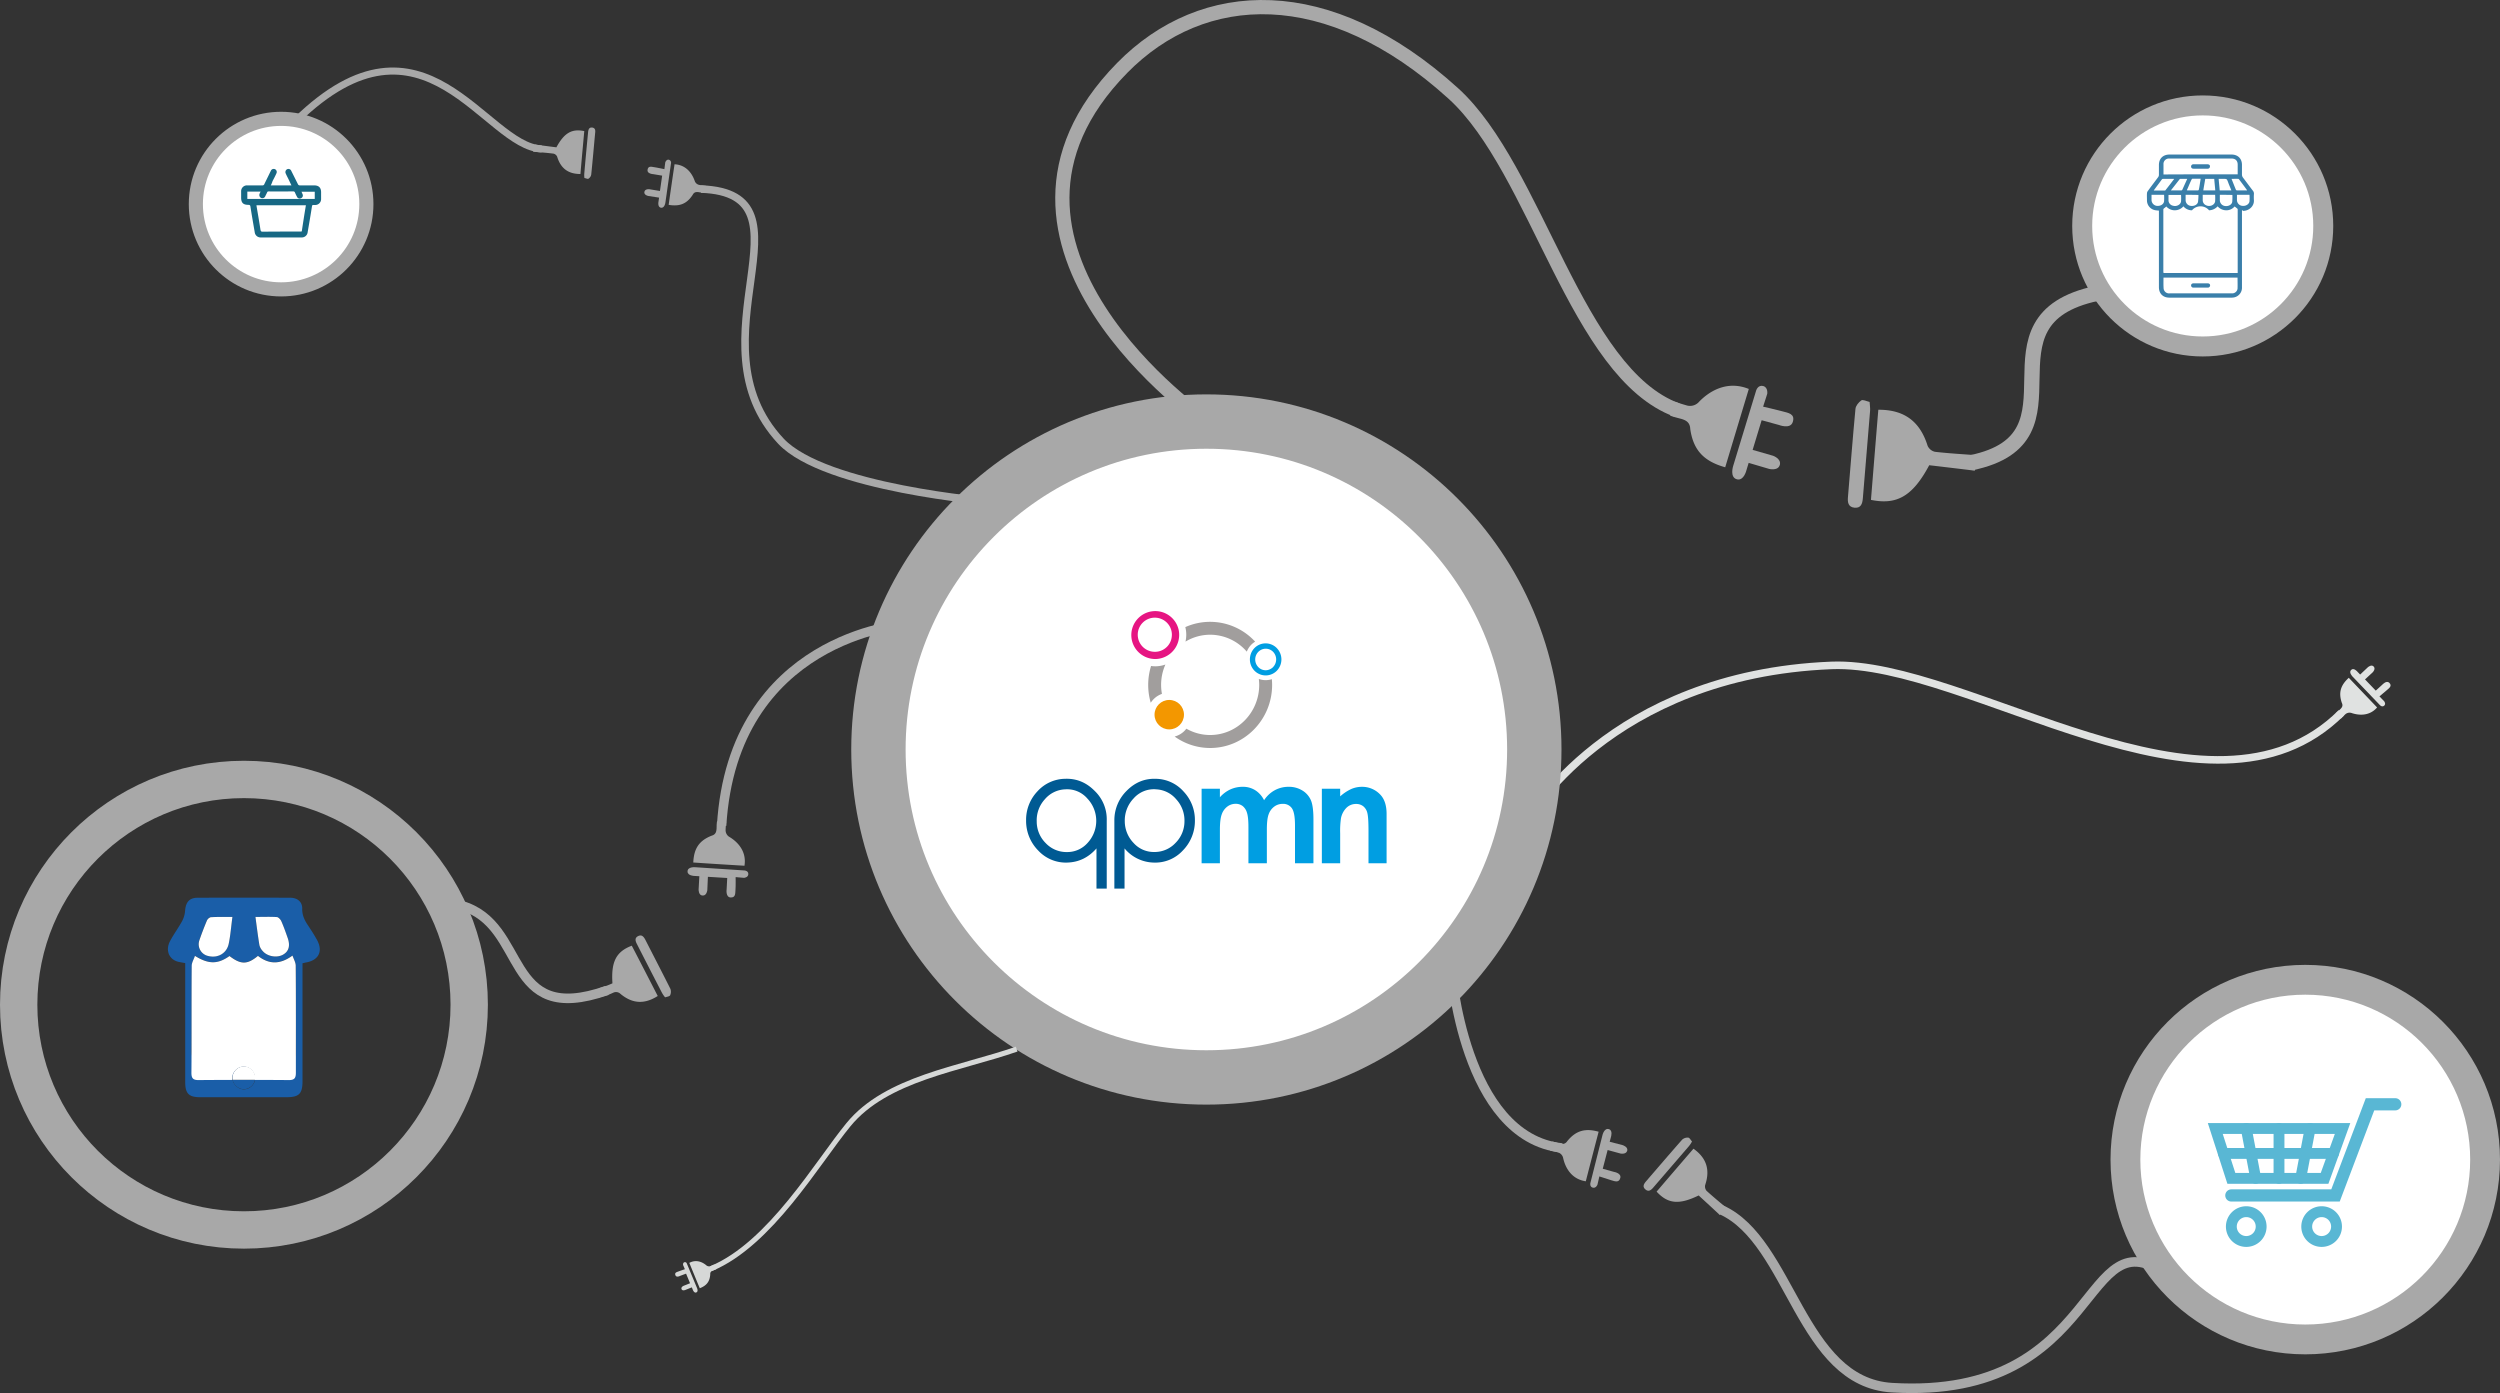 <svg id="Layer_1" data-name="Layer 1" xmlns="http://www.w3.org/2000/svg" viewBox="0 0 1694.67 944.31"><rect x="0" y="0" width="1694.67" height="944.31" fill="#333333" stroke="none"/><defs><style>.cls-1,.cls-11,.cls-12,.cls-13,.cls-14,.cls-15,.cls-19,.cls-20,.cls-5,.cls-8,.cls-9{fill:none;}.cls-1{stroke:#e0e2e1;}.cls-1,.cls-11,.cls-12,.cls-13,.cls-14,.cls-15,.cls-19,.cls-2,.cls-20,.cls-3,.cls-4,.cls-5,.cls-6,.cls-8,.cls-9{stroke-miterlimit:10;}.cls-1,.cls-15{stroke-width:5.12px;}.cls-18,.cls-2,.cls-3,.cls-4,.cls-6{fill:#fff;}.cls-11,.cls-13,.cls-14,.cls-15,.cls-2,.cls-3,.cls-4,.cls-5,.cls-6,.cls-8,.cls-9{stroke:#a8a8a8;}.cls-2{stroke-width:20.21px;}.cls-3{stroke-width:13.54px;}.cls-4{stroke-width:9.57px;}.cls-5{stroke-width:25.32px;}.cls-6{stroke-width:36.85px;}.cls-7{fill:#a8a8a8;}.cls-8{stroke-width:10.35px;}.cls-9{stroke-width:9.64px;}.cls-10{fill:#d6d8d7;}.cls-11{stroke-width:6.48px;}.cls-12{stroke:#d6d8d7;stroke-width:3.47px;}.cls-13{stroke-width:6.39px;}.cls-14{stroke-width:4.79px;}.cls-16{fill:#e0e2e1;}.cls-17{fill:#1a5ea8;}.cls-19,.cls-20{stroke:#59b7d4;stroke-linecap:round;}.cls-19{stroke-width:8.28px;}.cls-20{stroke-width:7.36px;}.cls-21{fill:#176884;}.cls-22{fill:#3a7faa;}.cls-23{fill:#005a93;}.cls-24{fill:#009ee2;}.cls-25{fill:#a19e9d;}.cls-26{fill:#e61582;}.cls-27{fill:#f39700;}</style></defs><path class="cls-1" d="M1688.3,536.9c-88.9,88.5-252.8-35.9-345.6-32.2-151,6.1-206.7,105.7-206.7,105.7" transform="translate(-101.24 -53.64)"/><circle class="cls-2" cx="1562.66" cy="786.06" r="121.9"/><circle class="cls-3" cx="1493.16" cy="153.16" r="81.7"/><circle class="cls-4" cx="190.56" cy="138.36" r="57.8"/><circle class="cls-5" cx="165.36" cy="681.06" r="152.7"/><circle class="cls-6" cx="817.76" cy="508.06" r="222.3"/><path class="cls-7" d="M1295.4,338.5l-6.1,20.1,13.9,4s5.4,1.9,4.6,5.9c-1,4.6-7.3,3-7.3,3l-13.9-4.1-1.6,5.3s-1.7,6.8-6.1,5.9c-5.4-1.1-2.8-9.1-2.8-9.1l15.6-51.2s1.2-3.9,4.7-3,2.8,5.3,2.8,5.3l-2.8,8.7s9.3,2.1,13.2,3.2c3.7,1,8.7,1.6,6.9,7.2-1.6,5.1-9.4,2-9.4,2Z" transform="translate(-101.24 -53.64)"/><path class="cls-7" d="M1286.7,317.3c-5.4,17.9-10.7,35.5-16,53.1-14.2-4-21.6-11.3-23.7-26-.2-4.5-2.9-6-6.8-7-7.8-2-6.8-2.2-6.8-2.2l2.9-9.5s-1.5-.1,8.4,2.8a8.1,8.1,0,0,0,7.8-2C1259.4,319.1,1271.7,311.2,1286.7,317.3Z" transform="translate(-101.24 -53.64)"/><path class="cls-7" d="M1369.5,392.5c1.7-20.7,3.3-40.9,5-61.1,17.5-.1,28.2,7.8,33.4,24.4a7.15,7.15,0,0,0,5,4.1c9.4,1.1,18.9,1.6,29.2,2.4-.8,3.5-1.4,6.6-2.2,10.4-9.7-1.2-20.6-2.5-30.9-3.7C1397.8,390,1387.1,396.1,1369.5,392.5Z" transform="translate(-101.24 -53.64)"/><path class="cls-7" d="M1368.6,326.1c.1,2.4.5,4.3.3,6.2-1.6,19.8-3.3,39.5-4.9,59.2-.3,3.6-1.3,6.7-5.6,6.3s-4.8-3.6-4.5-7.1c1.7-20,3.2-39.9,5.1-59.9.2-2.1,2.1-4.4,3.9-5.7C1364,324.3,1366.4,325.6,1368.6,326.1Z" transform="translate(-101.24 -53.64)"/><path class="cls-8" d="M1522.7,252.5c-85.5,18.1-3.7,97.9-85.2,114.8" transform="translate(-101.24 -53.64)"/><path class="cls-9" d="M919,339.4S744.7,219.2,861.9,99.7C916.6,44,1001.5,40,1086.4,117c56.8,51.5,83.2,189.7,151.8,214.7" transform="translate(-101.24 -53.64)"/><path class="cls-7" d="M1187.7,845.9l3.3-12.7,8.8,2.4s3.5.7,4.4-1.7c1-2.8-3-4-3-4l-8.8-2.3.9-3.4s1.3-4.2-1.3-5.1c-3.3-1.2-4.5,4-4.5,4l-8.2,32.5s-.6,2.5,1.6,3.1,3.2-2,3.2-2l1.3-5.6s5.7,1.9,8.1,2.6,5.2,1.9,6.1-1.6c.8-3.3-4.4-4.1-4.4-4.1Z" transform="translate(-101.24 -53.64)"/><path class="cls-7" d="M1176.2,854.4q4.35-16.95,8.7-33.6c-8.9-2.5-15.3-.9-21.2,6.3-1.6,2.4-3.5,2.2-5.9,1.5-4.8-1.5-4.4-1-4.4-1l-1.5,6s-.8-.4,5.4,1.2a5.07,5.07,0,0,1,3.5,3.6C1162.1,844.6,1166.1,852.9,1176.2,854.4Z" transform="translate(-101.24 -53.64)"/><path class="cls-10" d="M566.3,917l2.7,6.5-4.5,1.8s-1.7.8-1.3,2.1c.5,1.5,2.5.7,2.5.7l4.5-1.8.7,1.7s.8,2.2,2.2,1.8c1.8-.6.6-3.1.6-3.1l-6.9-16.6a1.3,1.3,0,0,0-1.7-.8c-1.1.4-.8,1.9-.8,1.9l1.2,2.8s-3,1-4.3,1.5-2.8.8-2.1,2.6,3.2.4,3.2.4Z" transform="translate(-101.24 -53.64)"/><path class="cls-10" d="M568.5,909.7c2.4,5.8,4.7,11.5,7.1,17.2,4.6-1.8,6.8-4.5,7.1-9.5-.1-1.5.8-2.1,2-2.6,2.5-.9,2.2-1,2.2-1l-1.3-3.1s.5-.1-2.7,1.2a3,3,0,0,1-2.7-.4C577.7,909.3,573.3,907.1,568.5,909.7Z" transform="translate(-101.24 -53.64)"/><path class="cls-7" d="M1224.2,861.4c8.5-9.9,16.7-19.5,25-29.1,8.9,6.4,11.4,14.3,7.9,24.7a4.6,4.6,0,0,0,1,3.9c4.4,4,9,7.8,13.9,11.9-1.7,1.5-3.1,2.8-5,4.4-4.5-4.2-9.5-8.8-14.3-13.2C1239.4,870.5,1231.8,869.7,1224.2,861.4Z" transform="translate(-101.24 -53.64)"/><path class="cls-7" d="M1248.2,827.4a17.73,17.73,0,0,1-2.1,3.2l-24.3,28.2c-1.5,1.7-3.1,2.9-5.2,1.1s-1.1-3.6.3-5.3c8.2-9.5,16.3-19,24.6-28.4a5.43,5.43,0,0,1,4.1-1.4C1246.5,824.8,1247.2,826.3,1248.2,827.4Z" transform="translate(-101.24 -53.64)"/><path class="cls-11" d="M1268,873.7c47.5,21.4,53.6,116.9,115.8,120.6,144.7,8.6,127.6-121.5,187.5-75.3" transform="translate(-101.24 -53.64)"/><path class="cls-12" d="M583.3,913.6c40.1-16.7,71.9-71.8,93.1-97.6,25.8-31.5,75.7-37.8,114-51.2" transform="translate(-101.24 -53.64)"/><path class="cls-7" d="M529.5,694.7c6,11.5,11.8,22.8,17.6,34.1-9.3,5.9-17.6,5.2-25.8-1.9a4.4,4.4,0,0,0-4-.5c-5.4,2.5-4.3,1.6-10,3.4-.8-2.1,0-6.3,0-6.3a57.63,57.63,0,0,0,9.1-3.3C515.4,705.4,519,698.7,529.5,694.7Z" transform="translate(-101.24 -53.64)"/><path class="cls-7" d="M552.1,729.7a18.4,18.4,0,0,1-2.2-3.2c-5.7-11-11.4-22.1-17-33.1-1-2-1.5-4,.9-5.2s3.7.3,4.8,2.3c5.7,11.2,11.5,22.3,17.1,33.5a5.83,5.83,0,0,1-.2,4.3C555.1,729.1,553.4,729.3,552.1,729.7Z" transform="translate(-101.24 -53.64)"/><path class="cls-11" d="M512.8,725c-71.4,25.1-52.9-44.8-99.2-57.6" transform="translate(-101.24 -53.64)"/><path class="cls-13" d="M1160.1,831.8c-67-7-75.2-122.1-75.2-122.1" transform="translate(-101.24 -53.64)"/><path class="cls-7" d="M550.1,172.7l-1.5,10.4-7.2-1.2s-2.9-.3-3.3,1.7c-.6,2.3,2.7,2.9,2.7,2.9l7.2,1.1-.4,2.8s-.7,3.4,1.5,4c2.7.6,3.2-3.5,3.2-3.5l3.8-26.6a2.1,2.1,0,0,0-1.5-2.4c-1.7-.3-2.4,1.8-2.4,1.8l-.6,4.6s-4.7-1-6.7-1.3-4.3-1.1-4.7,1.8c-.4,2.7,3.9,2.9,3.9,2.9Z" transform="translate(-101.24 -53.64)"/><path class="cls-7" d="M558.5,165c-1.4,9.3-2.7,18.4-4,27.5,7.3,1.2,12.2-.5,16.3-6.8,1-2,2.6-2.1,4.6-1.7,3.9.7,3.6.4,3.6.4l.7-4.9s.7.3-4.4-.5a4.14,4.14,0,0,1-3.1-2.6C570.6,171.6,566.6,165.4,558.5,165Z" transform="translate(-101.24 -53.64)"/><path class="cls-7" d="M497.3,142.5c-.9,9.9-1.8,19.5-2.6,29.1-8.4,0-13.4-3.9-15.8-11.8a3.7,3.7,0,0,0-2.4-2c-4.5-.6-9-.9-13.9-1.3.4-1.7.7-3.1,1.1-4.9,4.6.6,9.8,1.3,14.7,1.9C483.8,143.6,488.9,140.8,497.3,142.5Z" transform="translate(-101.24 -53.64)"/><path class="cls-7" d="M497.4,174.3a15,15,0,0,1-.1-2.9c.8-9.4,1.7-18.8,2.6-28.3.2-1.7.7-3.2,2.7-3s2.3,1.7,2.1,3.4c-.9,9.5-1.7,19-2.7,28.6a4.27,4.27,0,0,1-1.9,2.7C499.6,175.1,498.5,174.5,497.4,174.3Z" transform="translate(-101.24 -53.64)"/><path class="cls-14" d="M468.4,154.6C429.9,153,389,50.7,302.2,135.2" transform="translate(-101.24 -53.64)"/><path class="cls-15" d="M576.5,181.8c81.3,2.9-9.4,103.1,54.1,170.9,29.9,31.9,142.4,41,142.4,41" transform="translate(-101.24 -53.64)"/><path class="cls-16" d="M1711.7,521.8l-7.3-7.6,5.3-4.9s2-2.1.7-3.7c-1.5-1.9-4,.3-4,.3l-5.3,5-1.9-2s-2.3-2.7-4-1.3c-2.2,1.7.8,4.7.8,4.7l18.6,19.4s1.4,1.5,2.8.3,0-3,0-3l-3.2-3.3s3.7-3.1,5.2-4.4,3.5-2.7,1.5-4.8c-1.9-1.9-4.7,1.2-4.7,1.2Z" transform="translate(-101.24 -53.64)"/><path class="cls-16" d="M1712.6,533.2l-19.2-20.1c-5.5,5-7.1,10-4.7,17,1,2.1,0,3.3-1.5,4.7-3,2.6-2.6,2.5-2.6,2.5l3.4,3.6s-.6.4,3.1-3.1a4.31,4.31,0,0,1,4-.9C1700,538.6,1707.3,539.3,1712.6,533.2Z" transform="translate(-101.24 -53.64)"/><path class="cls-7" d="M594.2,648.8l-13.1-.8-.4,9.1s-.4,3.6-3,3.6c-3,.1-2.9-4.1-2.9-4.1l.5-9-3.5-.2s-4.4-.1-4.5-2.9c-.1-3.5,5.2-3,5.2-3l33.5,2.2s2.6.2,2.5,2.5-2.9,2.5-2.9,2.5l-5.7-.5s.1,6-.1,8.5.2,5.5-3.4,5.3c-3.4-.3-2.6-5.5-2.6-5.5Z" transform="translate(-101.24 -53.64)"/><path class="cls-7" d="M605.9,640.5c-11.7-.7-23.2-1.4-34.7-2.2.4-9.3,3.8-14.8,12.5-18.2,2.7-.8,3.2-2.6,3.3-5.2.1-5,.4-4.5.4-4.5l6.2.4s-.2-.9-.5,5.5a5.3,5.3,0,0,0,2.3,4.5C600.9,624,607.5,630.4,605.9,640.5Z" transform="translate(-101.24 -53.64)"/><path class="cls-13" d="M590.4,613.3C598.2,485.4,713.5,477,713.5,477" transform="translate(-101.24 -53.64)"/><path class="cls-17" d="M226.8,706.5c-2.1-.4-3.6-.6-5.1-1-6-1.7-8.4-7.8-5.2-13.9,2.5-4.7,5.7-9,8.2-13.6a17.84,17.84,0,0,0,2-6.8c.4-5.9,2.8-9,8.5-9,20.9-.1,41.9-.1,62.8,0,4.9,0,8.2,2.8,8.1,7.4-.1,4.4,1.6,7.9,3.9,11.3,2,3,4,6.1,5.8,9.3,4.7,8,1.7,14.4-7.3,15.9-.6.1-1.1.3-2.2.5v80c0,8.5-2.4,10.8-10.8,10.8H236.8c-7.5,0-10-2.5-10-10.1V706.5Zm6.7-5c-.8,2.3-2.1,4.4-2.2,6.5-.2,19.6,0,39.1-.2,58.7,0,3.9,1.3,4.9,5,4.9,20.3-.1,40.6-.2,61,0,4,0,4.8-1.5,4.8-5.1-.1-19.4,0-38.8-.2-58.3,0-2.2-1.3-4.4-2.2-6.9-8.6,6.3-16.1,5.9-23.4.2-7.2,6-11.6,6-19.3.1C249.1,707.3,242.8,707.4,233.5,701.5Zm40.9-26.3c.9,6.8,1.7,13,2.7,19.2a8.07,8.07,0,0,0,2.2,3.9c3.2,3.8,9.9,4.9,14.1,2.3,3.8-2.3,4.7-6.1,2.7-11.6-1.4-3.7-2.6-7.4-4.2-11-.5-1.2-1.8-2.7-2.9-2.7C284.4,675.1,279.7,675.2,274.4,675.2Zm-15.6,0c-5.2,0-10-.1-14.8.1-.9,0-2.2,1.4-2.6,2.5-1.8,4.3-3.5,8.7-5,13.1a8,8,0,0,0,6.1,10.7c6.5,1.5,12.5-1.9,13.8-8.4C257.4,687.6,257.9,681.7,258.8,675.2Zm15.5,109.2a7.94,7.94,0,0,0-7.7-7.9,8,8,0,0,0-7.8,7.9c0,3.9,3.6,7.5,7.6,7.7A8,8,0,0,0,274.3,784.4Z" transform="translate(-101.24 -53.64)"/><path class="cls-18" d="M274.4,675.2c5.3,0,10-.2,14.6.1,1,.1,2.4,1.6,2.9,2.7,1.6,3.6,2.9,7.3,4.2,11,2,5.4,1.1,9.3-2.7,11.6-4.2,2.6-10.9,1.5-14.1-2.3a9,9,0,0,1-2.2-3.9C276.1,688.3,275.3,682,274.4,675.2Z" transform="translate(-101.24 -53.64)"/><path class="cls-18" d="M258.8,675.2c-.9,6.5-1.3,12.3-2.5,18.1-1.3,6.5-7.3,10-13.8,8.4a8.14,8.14,0,0,1-6.1-10.7c1.5-4.4,3.2-8.8,5-13.1a4.25,4.25,0,0,1,2.6-2.5C248.7,675.1,253.5,675.2,258.8,675.2Z" transform="translate(-101.24 -53.64)"/><path class="cls-18" d="M301.7,708.3c0-2.2-1.3-4.4-2.2-6.9-8.6,6.3-16.1,5.9-23.4.2-7.2,6-11.6,6-19.3.1-7.9,5.6-14.1,5.7-23.4-.1-.8,2.3-2.1,4.4-2.2,6.5-.2,19.6,0,53.2-.2,72.8,0,3.9,1.3,4.9,5,4.9,7.6-.1,15.2-.1,22.7-.1a4.87,4.87,0,0,1-.1-1.2,8.17,8.17,0,0,1,7.8-7.9,7.88,7.88,0,0,1,7.7,7.9c0,.4-.1.8-.1,1.2,7.7,0,15.3,0,23,.1,4,0,4.8-1.5,4.8-5.1C301.8,761.2,301.9,727.7,301.7,708.3Z" transform="translate(-101.24 -53.64)"/><path class="cls-17" d="M258.9,785.6a8.18,8.18,0,0,0,7.4,6.4,7.94,7.94,0,0,0,7.8-6.4Z" transform="translate(-101.24 -53.64)"/><path class="cls-18" d="M266.6,776.5a8,8,0,0,0-7.8,7.9c0,.4.1.8.1,1.2h15.3a4.87,4.87,0,0,0,.1-1.2A7.88,7.88,0,0,0,266.6,776.5Z" transform="translate(-101.24 -53.64)"/><polyline class="cls-19" points="1512.56 810.36 1583.16 810.36 1606.56 748.56 1623.66 748.56"/><path class="cls-20" d="M1634,885.1a10.1,10.1,0,1,1-10.1-10.1A10.07,10.07,0,0,1,1634,885.1Z" transform="translate(-101.24 -53.64)"/><path class="cls-20" d="M1685.1,885.1A10.1,10.1,0,1,1,1675,875,10.07,10.07,0,0,1,1685.1,885.1Z" transform="translate(-101.24 -53.64)"/><polygon class="cls-20" points="1501.66 764.96 1512.56 798.76 1575.76 798.76 1587.96 764.96 1501.66 764.96"/><line class="cls-20" x1="1544.86" y1="764.96" x2="1544.86" y2="798.76"/><line class="cls-20" x1="1522.66" y1="764.96" x2="1529.06" y2="798.76"/><line class="cls-20" x1="1565.96" y1="764.96" x2="1559.56" y2="798.76"/><line class="cls-20" x1="1507.16" y1="781.86" x2="1581.86" y2="781.86"/><path class="cls-21" d="M284.8,179.3h14c-.8-1.6-1.4-3-2.1-4.4-.6-1.2-1.2-2.3-1.7-3.5a2.21,2.21,0,0,1,.8-3,2.07,2.07,0,0,1,2.9,1.1l4.5,9a1.3,1.3,0,0,0,1.2.8h9.7c3.2,0,4.8,1.5,4.8,4.7v4.5a4,4,0,0,1-4.2,4.1h-.8c-.8-.1-1.1.2-1.2,1-.9,5.8-1.9,11.6-2.9,17.4a4,4,0,0,1-4.2,3.6H278.1a4,4,0,0,1-4.2-3.6c-1-5.8-2-11.5-2.9-17.3-.1-.9-.5-1.2-1.4-1.2-3.5,0-4.9-1.4-4.9-4.9v-4.2a3.94,3.94,0,0,1,4.1-4.1h10.3a1.21,1.21,0,0,0,1.3-.8c1.3-2.7,2.7-5.5,4-8.2.2-.3.3-.7.5-1a2.08,2.08,0,1,1,3.7,1.9c-.8,1.8-1.7,3.5-2.6,5.2A16.31,16.31,0,0,1,284.8,179.3Zm23.8,13.5H275.1c0,.4.1.6.1.9.9,5.2,1.8,10.4,2.6,15.7.2,1,.5,1.3,1.5,1.3,8.4-.1,16.8-.1,25.2-.1a6.15,6.15,0,0,0,1.3-.1C306.7,204.5,307.6,198.7,308.6,192.8Zm-39.7-4.3h45.7v-4.9h-9c.3.6.5,1.1.7,1.6a2,2,0,0,1-1,2.8,2,2,0,0,1-2.8-1.1c-.5-.9-.9-1.8-1.3-2.7a1.1,1.1,0,0,0-1.2-.8c-5.5,0-11,.1-16.5,0-.6,0-1,.1-1.2.7-.4.9-.9,1.8-1.3,2.7a2.1,2.1,0,0,1-2.8,1,2.22,2.22,0,0,1-1-2.8c.2-.5.4-.9.7-1.5h-9Z" transform="translate(-101.24 -53.64)"/><path class="cls-22" d="M1621,196.2v52.1a6.69,6.69,0,0,1-5.7,7,7.57,7.57,0,0,1-1.5.1h-42c-4.4,0-7.1-2.8-7.1-7.1V196.4a22.28,22.28,0,0,1-2.7-.3,6.77,6.77,0,0,1-5.4-6.8c0-1.5-.1-3,0-4.5a2.72,2.72,0,0,1,.6-1.7c2.3-3.2,4.7-6.3,7-9.4a2.69,2.69,0,0,0,.5-1.5v-6.7c0-4.4,2.8-7.1,7.2-7.1h42c4.3,0,7.1,2.7,7.1,7V172a3.29,3.29,0,0,0,.6,1.9c2.2,2.9,4.4,5.9,6.7,8.9a3.17,3.17,0,0,1,.8,2.5,28,28,0,0,0,0,4.1c.2,4.1-3.4,7.2-7.4,7.2A.62.62,0,0,0,1621,196.2Zm-53.2,42.5h50.3V195.9c0-.3,0-.7-.2-.8-.6-.5-1.2-1-1.9-1.5a7.32,7.32,0,0,1-5.7,2.6,7.77,7.77,0,0,1-5.8-2.7,8.14,8.14,0,0,1-5.8,2.7,7.58,7.58,0,0,0-11.6,0,7.44,7.44,0,0,1-5.8-2.7,7.77,7.77,0,0,1-5.8,2.7,7.67,7.67,0,0,1-5.8-2.6,10.9,10.9,0,0,1-1.3,1.1,1.34,1.34,0,0,0-.7,1.4v41.7A2.77,2.77,0,0,1,1567.8,238.7Zm50.2,3.1h-50.2c0,2.6-.1,5.1.1,7.6a3.91,3.91,0,0,0,1.1,2.1,3.69,3.69,0,0,0,3,1h42.6a3.64,3.64,0,0,0,3.4-3.2C1618.1,246.9,1618,244.4,1618,241.8Zm.1-70v-6.5c0-2.7-1.5-4.2-4.2-4.2h-42.2a3.67,3.67,0,0,0-3.9,3.9v6.9C1584.6,171.8,1601.3,171.8,1618.1,171.8ZM1575,175a.31.31,0,0,0-.2-.1h-7.4a1,1,0,0,0-.8.5l-5.1,6.9a2.19,2.19,0,0,0-.3.5h7.5a.55.55,0,0,0,.5-.3C1571.2,180,1573.1,177.5,1575,175Zm-3.8,10.8v3.3a3.81,3.81,0,0,0,3.1,4c2.4.7,5.1-.7,5.4-2.9a32.29,32.29,0,0,0,0-4.4Zm34.8-.1v3.7a4,4,0,0,0,3.6,3.9c2.2.3,4.5-.9,4.8-2.8a36.48,36.48,0,0,0,.1-4.7C1611.7,185.7,1608.9,185.7,1606,185.7Zm-11.6,0v3.5a3.71,3.71,0,0,0,2.3,3.6c2.5,1.2,5.7-.1,6.1-2.6a33.79,33.79,0,0,0,0-4.5Zm-11.6,0v3.6a3.9,3.9,0,0,0,3.5,3.9c2.3.3,4.5-.8,4.9-2.7a35.93,35.93,0,0,0,.3-4.7C1588.5,185.7,1585.7,185.7,1582.8,185.7Zm34.8,0v3.6a4,4,0,0,0,3.9,3.9c2.2.2,4.4-1.2,4.6-3.1a32.29,32.29,0,0,0,0-4.4Zm-57.9,0v3.6a4.08,4.08,0,0,0,3.7,3.9c2.3.2,4.5-1,4.8-3.1a32.29,32.29,0,0,0,0-4.4Zm43.2-3c-.2-2.6-.5-5.2-.7-7.8h-6.1c-.4,2.6-.9,5.1-1.3,7.8Zm-9.9-7.9h-5.6c-.2,0-.4.3-.6.6-.8,1.7-1.5,3.3-2.2,5-.3.7-.6,1.4-1,2.2a4.33,4.33,0,0,1,.5.1h6.9c.5,0,.7-.2.8-.7l.3-1.5Q1592.55,177.8,1593,174.8Zm20.8,7.9a6.89,6.89,0,0,0-.3-.8c-.7-1.7-1.4-3.3-2-5-.8-2-.8-2-2.9-2h-3.4c.2,2.7.5,5.2.7,7.8Zm-41,0h7.2c.2,0,.5-.3.6-.5.6-1.3,1.2-2.7,1.8-4l1.5-3.3h-4.7a.55.55,0,0,0-.5.3C1576.8,177.6,1574.9,180.1,1572.8,182.7Zm41.2-7.8v.2c1,2.4,1.9,4.8,2.9,7.2a1,1,0,0,0,.7.4h6.8v-.2c-1.8-2.5-3.6-4.9-5.4-7.3-.1-.1-.3-.3-.4-.3C1617.1,174.8,1615.5,174.9,1614,174.9Z" transform="translate(-101.24 -53.64)"/><path class="cls-22" d="M1592.9,248.6h-4.7a1.52,1.52,0,0,1-1.7-1.4c0-.9.6-1.5,1.7-1.5h9.5c1,0,1.7.5,1.7,1.4a1.53,1.53,0,0,1-1.7,1.5Z" transform="translate(-101.24 -53.64)"/><path class="cls-22" d="M1592.8,168h-4.6c-1.1,0-1.7-.6-1.7-1.5a1.53,1.53,0,0,1,1.7-1.5h9.4c1.1,0,1.8.6,1.7,1.5a1.53,1.53,0,0,1-1.7,1.5Z" transform="translate(-101.24 -53.64)"/><path class="cls-23" d="M851.51,656h-7V628.74c-5.31,6.09-11.83,9.32-19.57,9.6a25.5,25.5,0,0,1-19.85-8.08,28.53,28.53,0,0,1-8.29-20.45,27.93,27.93,0,0,1,7.64-19.69,25.76,25.76,0,0,1,18.82-8.56c7.73-.28,14.35,2.47,20,8.18a26.67,26.67,0,0,1,8.2,20.16V656ZM804,610.39a20.6,20.6,0,0,0,6.06,14.74,19.36,19.36,0,0,0,14.44,6.09,18.3,18.3,0,0,0,13.88-6.09,22,22,0,0,0-.1-30.24,18.06,18.06,0,0,0-14.91-6.18,19,19,0,0,0-13.88,6.75A21.07,21.07,0,0,0,804,610.39Z" transform="translate(-101.24 -53.64)"/><path class="cls-23" d="M863.53,656h-6.9V609.91a27.91,27.91,0,0,1,8.29-20.16c5.59-5.71,12.21-8.46,19.85-8.18a25.56,25.56,0,0,1,18.73,8.56,28,28,0,0,1,7.73,19.69,28.59,28.59,0,0,1-8.29,20.45,25.38,25.38,0,0,1-19.75,8.08,26.44,26.44,0,0,1-19.66-9.6Zm21.16-67.33a18.35,18.35,0,0,0-15,6.18,21.64,21.64,0,0,0-6,15.6,21.25,21.25,0,0,0,6,14.64,18.36,18.36,0,0,0,14,6.09A19.31,19.31,0,0,0,898,625.12a20.69,20.69,0,0,0,6.15-14.74,21.13,21.13,0,0,0-5.59-14.93A18.87,18.87,0,0,0,884.69,588.7Z" transform="translate(-101.24 -53.64)"/><path class="cls-24" d="M915.75,588.3h12.42v5.8a21.24,21.24,0,0,1,7.08-5.34,20.23,20.23,0,0,1,8.49-1.77,15.52,15.52,0,0,1,8.38,2.32,16.7,16.7,0,0,1,6,6.78,20.21,20.21,0,0,1,7.26-6.78,19.45,19.45,0,0,1,9.4-2.32,17.19,17.19,0,0,1,9.29,2.51,14.37,14.37,0,0,1,5.76,6.55q1.75,4,1.75,13.14v29.63H979.08V613.19q0-8.6-2.09-11.63a7.12,7.12,0,0,0-6.28-3,9.39,9.39,0,0,0-5.71,1.86,11,11,0,0,0-3.75,5.13Q960,608.78,960,616v22.8H947.51V614.36q0-6.78-1-9.82a9,9,0,0,0-2.94-4.53,7.62,7.62,0,0,0-4.74-1.49,9.24,9.24,0,0,0-5.63,1.88,11.12,11.12,0,0,0-3.78,5.27c-.84,2.26-1.25,5.82-1.25,10.68v22.47H915.77V588.3Z" transform="translate(-101.24 -53.64)"/><path class="cls-24" d="M997.28,588.3h12.42v5.18a29.93,29.93,0,0,1,7.66-5.06,18.16,18.16,0,0,1,7-1.42,16.8,16.8,0,0,1,12.49,5.25q4.32,4.46,4.32,13.19v33.39H1028.9V616.7q0-9-.79-12a8.2,8.2,0,0,0-2.77-4.52,7.63,7.63,0,0,0-4.88-1.56,9.07,9.07,0,0,0-6.47,2.57,13.88,13.88,0,0,0-3.75,7.12,59.08,59.08,0,0,0-.54,10.25v20.27H997.28Z" transform="translate(-101.24 -53.64)"/><path class="cls-25" d="M904.89,488.54a32.44,32.44,0,0,1,16.68-4.64,32.81,32.81,0,0,1,24.83,11.48,14,14,0,0,1,3-4.68,13.58,13.58,0,0,1,2.66-2.1,41.51,41.51,0,0,0-30.53-13.44,41.08,41.08,0,0,0-16.8,3.58,21,21,0,0,1,.12,9.8Z" transform="translate(-101.24 -53.64)"/><path class="cls-25" d="M954.56,513.88a35.91,35.91,0,0,1,.26,4c0,18.76-14.91,34-33.25,34a32.38,32.38,0,0,1-16.12-4.29,15.73,15.73,0,0,1-1.14,1.33h0a14.75,14.75,0,0,1-6.81,4,41.22,41.22,0,0,0,24.07,7.76c23.16,0,42-19.19,42-42.77,0-1.31-.07-2.6-.18-3.88A13.63,13.63,0,0,1,954.56,513.88Z" transform="translate(-101.24 -53.64)"/><path class="cls-25" d="M888.88,524a33.94,33.94,0,0,1,2.35-19.89,20.7,20.7,0,0,1-6.89,1.2,20.38,20.38,0,0,1-2.83-.22,43.41,43.41,0,0,0-.22,24.93,15.62,15.62,0,0,1,1.92-2.41A14.92,14.92,0,0,1,888.88,524Z" transform="translate(-101.24 -53.64)"/><path class="cls-26" d="M900.31,481.06a16.24,16.24,0,1,0-17,19.27c.34,0,.69.05,1,.05a16.41,16.41,0,0,0,16-19.32Zm-4.71,3.28a11.46,11.46,0,0,1-9.66,11,10.68,10.68,0,0,1-1.6.13,11.57,11.57,0,1,1,11.28-11.57A3.7,3.7,0,0,1,895.6,484.34Z" transform="translate(-101.24 -53.64)"/><path class="cls-24" d="M966.77,493A10.57,10.57,0,0,0,954.19,491a11,11,0,0,0-2.58,1.94,10.82,10.82,0,0,0-2.87,5.42,11,11,0,0,0,2.87,9.94,10.7,10.7,0,0,0,2.28,1.76,10.58,10.58,0,0,0,12.88-1.76h0A11,11,0,0,0,966.77,493Zm-2.56,12.86a7.13,7.13,0,0,1-2,1.4,6.91,6.91,0,0,1-3,.73,7,7,0,0,1-5-2.13,7.43,7.43,0,0,1,0-10.35,7.26,7.26,0,0,1,2.17-1.51,6.94,6.94,0,0,1,7.87,1.51A7.43,7.43,0,0,1,964.21,505.82Z" transform="translate(-101.24 -53.64)"/><circle class="cls-27" cx="792.6" cy="484.45" r="9.98"/></svg>